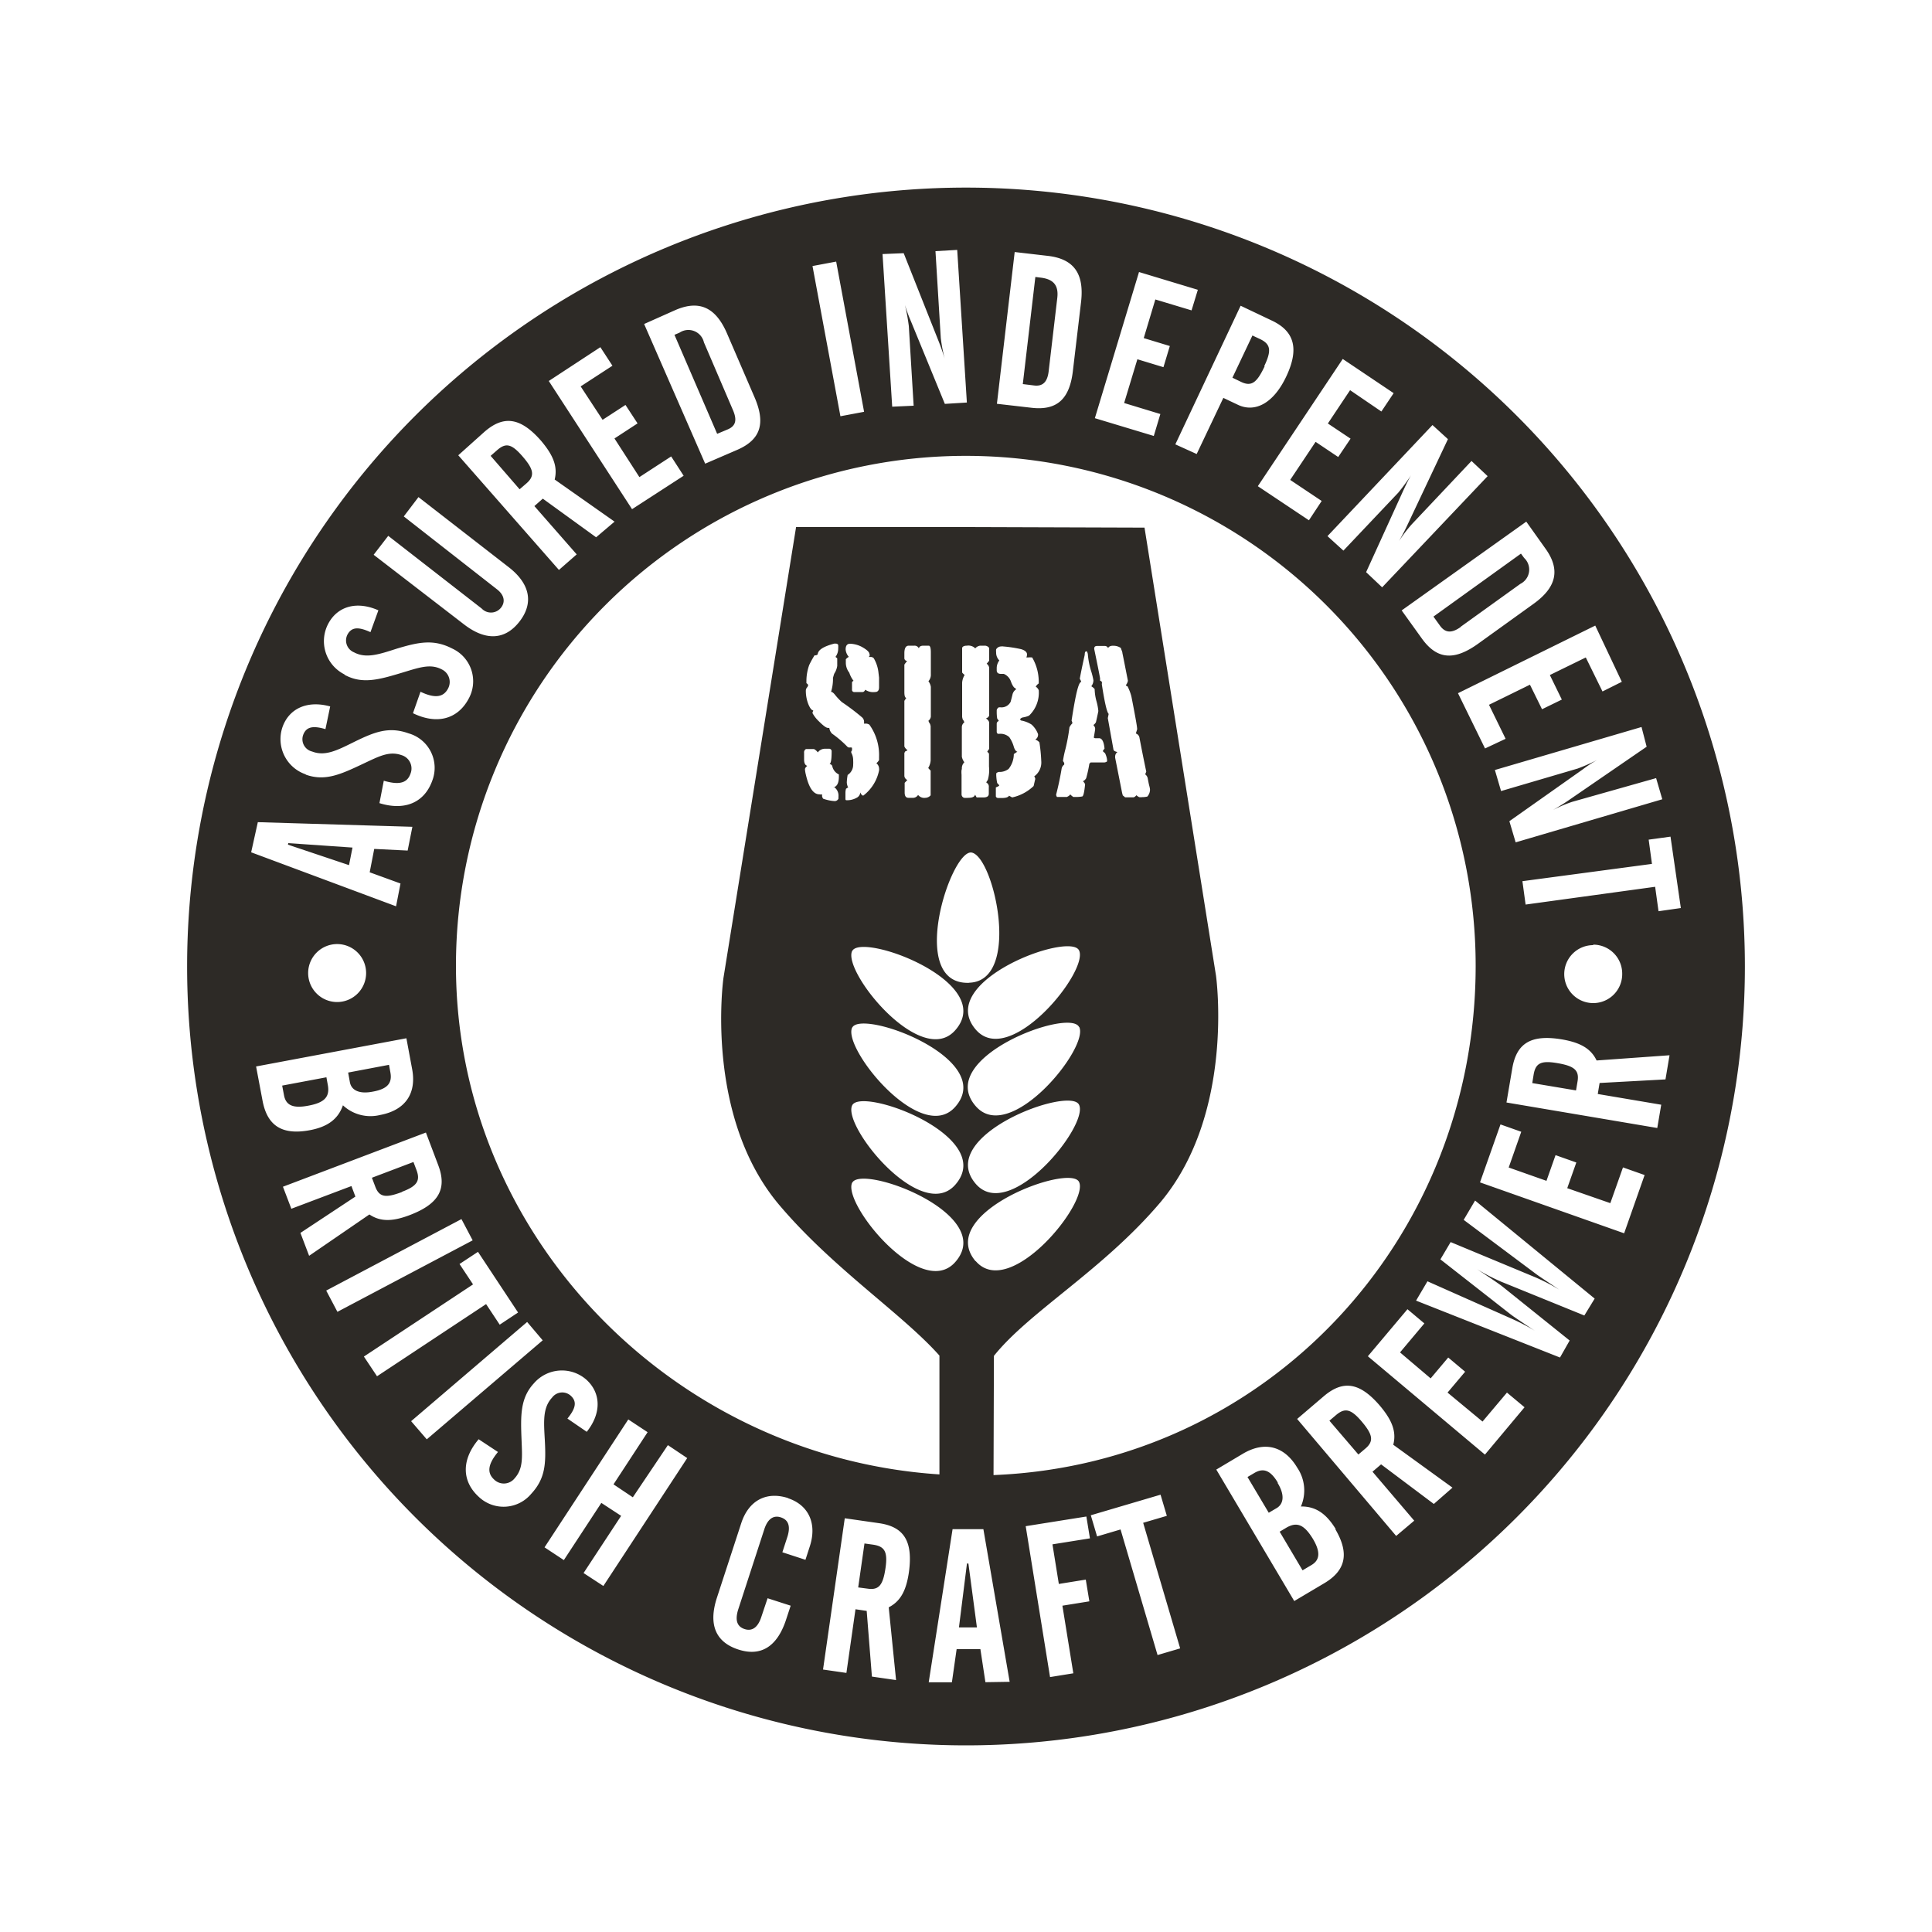 <svg xmlns="http://www.w3.org/2000/svg" id="Layer_1" data-name="Layer 1" width="200" height="200" viewBox="0 0 200 200"><g id="CRED1"><rect width="200" height="200" style="fill:none"></rect><path d="M31.91,114.46c-1.52.29-2.31,0-2.51-1.08l-.19-1,4.58-.86.14.77C34.17,113.54,33.6,114.15,31.91,114.46ZM38.62,113c1.52-.28,2-.9,1.79-2l-.14-.77-4.23.8.18,1C36.38,112.89,37.23,113.28,38.62,113Zm3,10.37c1.57-.59,1.91-1.15,1.49-2.26l-.31-.82-4.3,1.63.34.9C39.27,124,40,124,41.63,123.39ZM29.81,87.44l6.32,2.12.36-1.82-6.65-.46ZM90.36,159.9l-.87-.12-.65,4.55,1,.13c1.18.17,1.58-.43,1.83-2.16S91.53,160.07,90.36,159.9Zm-15-115.46c.84-.37.94-1,.51-2l-3-7a1.65,1.65,0,0,0-2.53-1l-.52.22,4.42,10.25Zm75.84,20.45,6.19-4.45a1.65,1.65,0,0,0,.39-2.68l-.33-.45-9.06,6.52.72,1C149.68,65.57,150.36,65.52,151.23,64.89Zm-20.32-27c.76-1.6.67-2.26-.44-2.79l-.79-.37-2.07,4.37.87.42C129.57,40.07,130.12,39.59,130.91,37.93ZM51.44,46.62l-.65.57,3,3.46.73-.63c.89-.79.7-1.48-.45-2.8S52.34,45.83,51.44,46.62ZM100.1,161.85l-.83,6.62h1.86l-.88-6.61Zm8.46-123.44.89-7.57c.15-1.29-.38-1.94-1.72-2.1l-.55-.07-1.3,11.09,1.22.15C108,40,108.44,39.48,108.56,38.41Zm24.58,119.75-.67.4,2.37,4,.91-.54c.91-.53.95-1.39.16-2.72C135,157.82,134.26,157.5,133.14,158.16Zm28.05-48.11c-1.66-.28-2.23,0-2.43,1.2l-.14.87,4.53.76.16-.95C163.5,110.76,162.92,110.34,161.19,110.05Zm19.44-10a80.63,80.63,0,0,1-161.26,0v0a80.63,80.63,0,0,1,161.26,0Zm-7.7-13.44-2.26.31.34,2.51L157.6,91.22l.33,2.42,13.41-1.84.35,2.53L174,94Zm-8,11.23a3,3,0,1,0,3,3A3,3,0,0,0,164.92,97.79Zm5-22.58-15.18,4.45.64,2.18,7.93-2.33a18.9,18.9,0,0,0,2-.88c-.69.39-1.17.74-1.52,1l-7.55,5.33.65,2.19,15.18-4.46-.64-2.19L162.77,83a13.55,13.55,0,0,0-2,.85c.88-.51,1.37-.84,1.49-.92l8.2-5.63Zm-4.79-10.5-14.21,7,2.8,5.72,2.13-1-1.72-3.52,4.24-2.08,1.25,2.54,2.05-1-1.24-2.54,3.72-1.82,1.73,3.52,2-1ZM87.81,81.5l-.23.15a1.52,1.52,0,0,0-.06.42v.57c0,.14,0,.2.13.2a2,2,0,0,0,1-.24.69.69,0,0,0,.41-.57v0c.09.22.19.33.31.33h0A4.36,4.36,0,0,0,91,79.76a.92.92,0,0,0,0-.22.72.72,0,0,0-.28-.53,1.17,1.17,0,0,0,.28-.33v-.33a5.4,5.4,0,0,0-1-3.33.66.66,0,0,0-.42-.11h-.13a.29.29,0,0,1,0-.09v-.09a.63.63,0,0,0-.2-.46,23,23,0,0,0-2.1-1.59,6.4,6.4,0,0,1-.69-.73c-.17-.22-.31-.33-.43-.33l0,0a4.45,4.45,0,0,0,.2-1.25v-.2c.06-.21.1-.36.13-.43a2,2,0,0,0,.31-.81v-.78L86.49,68a1.41,1.41,0,0,0,.28-.86,2.53,2.53,0,0,0,0-.38.25.25,0,0,0-.24-.13.55.55,0,0,0-.18,0c-1.1.29-1.67.65-1.7,1.1a.33.33,0,0,1-.22.11l-.11,0a10,10,0,0,0-.55,1,4.94,4.94,0,0,0-.29,1.68v.2c.12.08.18.16.18.22a.54.54,0,0,1-.12.23.53.53,0,0,0-.12.32,3.8,3.8,0,0,0,.26,1.41c.18.43.35.64.51.64l-.09.26a3.35,3.35,0,0,0,.66.86c.46.46.77.69.94.69a.37.37,0,0,0,.15,0,1,1,0,0,0,.29.6,11,11,0,0,1,1.57,1.34.26.26,0,0,0,.18.09l.09,0a.23.23,0,0,1,.11,0c.07,0,.11,0,.11.08l0,.23a.19.19,0,0,0-.08.15v.07a1.62,1.62,0,0,1,.2.81,3.63,3.63,0,0,1,0,.44,1.24,1.24,0,0,1-.57,1.06,5.15,5.15,0,0,0-.09.77,1.16,1.16,0,0,0,.06.33A.35.35,0,0,0,87.81,81.5Zm-1.5,0c.35-.1.53-.47.53-1.09v-.24a1.22,1.22,0,0,1-.69-.89.36.36,0,0,0-.28-.19c.15-.06.22-.49.22-1.29a.26.26,0,0,0-.29-.29h-.39a.9.9,0,0,0-.75.38,1.12,1.12,0,0,0-.4-.35h-.82a.38.38,0,0,0-.2.39v.69q0,.57.33.66c-.16.13-.24.25-.24.35a3,3,0,0,0,.09.55c.31,1.37.78,2.05,1.41,2.05a.64.64,0,0,0,.27,0l0,.2a.71.71,0,0,0,.11.25,4.3,4.3,0,0,0,1.2.25.43.43,0,0,0,.39-.26.26.26,0,0,1,0-.11v-.11A1.09,1.09,0,0,0,86.31,81.45ZM87.87,68a1,1,0,0,0-.31.25c0,.17,0,.31,0,.39a1.69,1.69,0,0,0,.36,1,2.73,2.73,0,0,0,.44.84.36.36,0,0,0-.16.13v.77a.23.23,0,0,0,.26.26h.83c.11,0,.21-.08.28-.24a1.46,1.46,0,0,0,1,.24c.29,0,.43-.16.43-.5,0,0,0-.09,0-.31s0-.45,0-.68l-.07-.6a3.69,3.69,0,0,0-.48-1.41.42.42,0,0,0-.31-.13l-.18,0v0s0,0,0,0a.33.33,0,0,1,.08-.16A.29.29,0,0,0,90,67.7c0-.18-.21-.39-.62-.64A2.79,2.79,0,0,0,88,66.64c-.31,0-.46.2-.46.59A1.33,1.33,0,0,0,87.87,68Zm.35,46.42c-1.06,2.12,7.18,12.3,10.7,8.19C103.18,117.65,89.2,112.46,88.22,114.42Zm0,8c-1.06,2.12,7.18,12.3,10.7,8.19C103.18,125.67,89.2,120.48,88.22,122.44Zm0-16.06c-1.06,2.11,7.18,12.3,10.7,8.18C103.18,109.6,89.2,104.42,88.22,106.38Zm0-7.93c-1.06,2.11,7.18,12.3,10.7,8.18C103.18,101.67,89.2,96.49,88.22,98.45Zm5.72-17.7-.29.31v1c0,.37.13.55.4.55h.51a.62.62,0,0,0,.48-.3.81.81,0,0,0,.75.3.75.75,0,0,0,.55-.26c0-.76,0-1.38,0-1.83v-.73a2.27,2.27,0,0,1-.25-.27,1.77,1.77,0,0,0,.25-.77V76.37c0-.51,0-.92,0-1.21l-.06-.22a1,1,0,0,1-.17-.33.63.63,0,0,0,.25-.42V71.1a1.31,1.31,0,0,0-.25-.58,1,1,0,0,0,.25-.73V67.52c0-.46-.08-.68-.22-.68h-.54c-.28,0-.44.09-.48.28a.48.48,0,0,0-.46-.28h-.58c-.31,0-.46.26-.46.79v.53a.29.29,0,0,0,.29.26,4.33,4.33,0,0,0-.29.38v2.84c0,.4.07.6.2.6l-.2.31v4.72a.91.91,0,0,0,.33.39.87.87,0,0,1-.25.13l-.08.16v2.38A.51.51,0,0,0,93.94,80.75Zm6.4,21c5.42-.19,2.57-13,.26-13.47C98.46,87.82,93.81,102,100.34,101.74Zm-.8-21.52v.66c0,.47,0,.92,0,1.35a.38.38,0,0,0,.26.37,2.62,2.62,0,0,0,.43,0c.43,0,.66-.11.71-.33l0,0,.16.29h.71c.37,0,.55-.13.55-.39V82c0-.16,0-.33,0-.51a.46.46,0,0,0-.26-.48.64.64,0,0,1,.15-.25,3.65,3.65,0,0,0,.13-1.41v-.61c0-.3,0-.54,0-.73l-.18-.2.2-.29V74.77a.72.72,0,0,0-.33-.39l.24-.14.09-.17V69.13a.62.62,0,0,0-.26-.42l.26-.31V67.08a.55.55,0,0,0-.46-.24h-.46a.77.77,0,0,0-.52.28,1,1,0,0,0-.86-.28c-.27,0-.44.07-.5.22,0,.73,0,1.25,0,1.56v1a1.32,1.32,0,0,0,.26.25,1.8,1.8,0,0,0-.26.79v2.27c0,.25,0,.68,0,1.3l.06.25a.46.46,0,0,1,.1.14,1,1,0,0,1,.07.16.61.61,0,0,0-.26.47v3.08a1.37,1.37,0,0,0,.26.58.85.85,0,0,0-.26.61v.09C99.52,79.73,99.52,79.94,99.54,80.22Zm3.9,1.08c0,.06-.11.13-.35.22l0,.84v.07c0,.08.06.15.2.19h.39c.44,0,.7-.08.77-.24l.33.18A4.64,4.64,0,0,0,107,81.37c.12-.52.17-.75.17-.71a.48.48,0,0,0-.11-.29,1.77,1.77,0,0,0,.73-1.6,16.68,16.68,0,0,0-.19-1.92,1,1,0,0,0-.43-.29.58.58,0,0,0,.29-.51V76a2.48,2.48,0,0,0-.68-1,3,3,0,0,0-1-.4c-.1,0-.16-.07-.17-.13s.1-.15.26-.2a2.42,2.42,0,0,0,.66-.19,3.28,3.28,0,0,0,1-2.63.84.84,0,0,0-.31-.37,1,1,0,0,1,.31-.33v-.14a5,5,0,0,0-.68-2.55,2.56,2.56,0,0,0-.45,0h-.15a1,1,0,0,0,.07-.3c0-.25-.21-.44-.62-.56a13.48,13.48,0,0,0-1.85-.28.56.56,0,0,0-.2,0,.61.61,0,0,0-.53.3,1.37,1.37,0,0,0,0,.31,1.14,1.14,0,0,0,.33.84,1.32,1.32,0,0,0-.27.82v.2c0,.25.15.37.44.37h.29a1.31,1.31,0,0,1,.75.82c.16.42.32.64.46.67l.07.11a.86.86,0,0,0-.38.55c-.11.45-.18.7-.19.74a1.05,1.05,0,0,1-1.06.57h-.16a.46.46,0,0,0-.22.29v.19c0,.13,0,.36.05.68a2.57,2.57,0,0,1,.17.26.29.29,0,0,0-.22.29v.87l.09.16h.29a1.34,1.34,0,0,1,.92.35,3.28,3.28,0,0,1,.47,1c.1.32.23.49.37.5l-.37.25a2.49,2.49,0,0,1-.54,1.54,1.57,1.57,0,0,1-.82.31h-.18a.53.53,0,0,0-.27.13,1.84,1.84,0,0,0,0,.37,4.41,4.41,0,0,0,.09.65ZM110.17,79v.06a.23.23,0,0,0,0,.09.65.65,0,0,0-.27.42c-.15.9-.34,1.8-.57,2.69v0a.45.45,0,0,0,.09.24c.32,0,.57,0,.75,0h.28l.2-.11.15-.15a1.38,1.38,0,0,0,.31.26h.29a3,3,0,0,0,.62-.05c.13,0,.23-.46.31-1.27a1.19,1.19,0,0,0-.1-.17l-.12-.14a.75.75,0,0,0,.33-.31,13,13,0,0,0,.33-1.5l.13-.13h.59c.3,0,.54,0,.73,0h.07a.51.51,0,0,0,.31-.11.3.3,0,0,0,0-.13v-.06a2.17,2.17,0,0,0-.2-.65l-.24-.22a1.17,1.17,0,0,1,.18-.26q-.09-1-.51-1.08h-.09l-.09,0-.09,0h-.17a.21.21,0,0,1-.16-.07c.09-.53.14-.82.14-.88a.45.45,0,0,0-.07-.26l-.11-.16a.84.84,0,0,0,.26-.28c.17-.75.25-1.14.25-1.17a5.7,5.7,0,0,0-.19-1,5.06,5.06,0,0,1-.19-1.23v0c0-.07-.12-.18-.35-.33a1,1,0,0,0,.22-.61,7,7,0,0,0-.25-1,8.12,8.12,0,0,1-.32-1.62.78.78,0,0,0-.11-.38h-.07q-.15,0-.15.36c-.24,1.08-.41,1.91-.51,2.46a.78.78,0,0,0,.08.16,1.08,1.08,0,0,1,.07.18h0c-.28,0-.59,1.33-1,4a1.45,1.45,0,0,1,.09.28,1.5,1.5,0,0,0-.31.42,19.52,19.52,0,0,1-.42,2.27,10.48,10.48,0,0,0-.24,1.13.23.23,0,0,0,0,.11A.74.74,0,0,1,110.17,79Zm6.39-8.09a1,1,0,0,0,.2-.44c-.28-1.43-.47-2.39-.57-2.87,0-.13-.1-.3-.16-.52a1.34,1.34,0,0,0-.77-.23.78.78,0,0,0-.35.05.4.4,0,0,0-.2.19.37.37,0,0,0-.35-.22l-.51,0h-.27q-.3,0-.3.24a.18.18,0,0,0,0,.11c.31,1.49.51,2.49.6,3l0,.24c.12.05.19.11.19.18a.41.41,0,0,1,0,.11.34.34,0,0,0,0,.15v0c.29,1.88.53,2.87.7,3l-.09.44.58,3.22c0,.15.17.24.42.29a.57.57,0,0,0-.24.46.1.1,0,0,0,0,.06v.07l.72,3.64.07.26c.1.08.18.14.24.2l.5,0,.34,0c.1,0,.21-.07.33-.22a1.06,1.06,0,0,0,.29.2,1.28,1.28,0,0,0,.31,0,2.46,2.46,0,0,0,.53-.06,1.12,1.12,0,0,0,.28-.69s0-.15-.07-.4-.11-.51-.16-.74a.67.67,0,0,0-.27-.47l.11-.28c-.24-1.15-.48-2.33-.71-3.55a.55.55,0,0,0-.37-.4l.13-.4a.3.3,0,0,0,0-.15c0-.16-.19-1.26-.59-3.29a5,5,0,0,0-.42-1.08C116.66,71.1,116.61,71,116.56,70.94ZM101,106.57c3.52,4.11,11.76-6.07,10.7-8.19C110.74,96.42,96.77,101.6,101,106.57Zm10.7-.26c-1-2-15,3.23-10.7,8.19C104.54,118.61,112.78,108.43,111.72,106.31ZM101,122.54c3.52,4.12,11.76-6.07,10.7-8.18C110.74,112.4,96.77,117.58,101,122.54Zm0,8c3.52,4.11,11.76-6.08,10.7-8.19C110.74,120.42,96.77,125.6,101,130.57Zm1.85,22.16c28.16-1.12,49.91-24.29,49.91-52.73a52.78,52.78,0,0,0-105.56,0c0,28,22.52,50.87,50.05,52.66v-12.3c-3.87-4.35-11-9-16.58-15.59-7.8-9.23-5.78-23.49-5.78-23.49l7.52-46.69h17.74l18.33.06L125.88,101s2,14.26-5.78,23.49c-5.94,7-13.54,11.28-17.21,15.87Zm42.25-89.51,2.09,2.91c1.58,2.2,3.37,2.3,5.82.54l5.74-4.13c2.38-1.71,2.81-3.54,1.22-5.74L158,54ZM148.29,44l-10.87,11.5L139.07,57l5.68-6a19.85,19.85,0,0,0,1.31-1.79c-.39.68-.63,1.23-.81,1.61l-3.83,8.41,1.66,1.57L154,49.29l-1.67-1.57-6.18,6.55A14.39,14.39,0,0,0,144.83,56c.5-.88.75-1.41.81-1.54l4.25-9ZM139,37.16l-8.79,13.17,5.29,3.53,1.32-2-3.26-2.18,2.63-3.94,2.34,1.57,1.28-1.9-2.35-1.57,2.3-3.45L143,42.6l1.27-1.9Zm-10.57-5.51L121.67,46l2.21,1,2.76-5.81,1.52.72c1.76.83,3.69-.16,5-2.95s.9-4.64-1.49-5.77ZM113.34,43.29l6.1,1.84.68-2.27-3.75-1.14,1.37-4.53,2.7.82.66-2.19L118.4,35l1.2-4,3.75,1.13L124,30l-6.09-1.84ZM103.2,41.8l3.56.41c2.7.32,4-.93,4.32-3.94l.83-7c.34-2.92-.72-4.46-3.42-4.78l-3.45-.4ZM91.36,26.3l1,15.8L94.58,42l-.5-8.25a19.63,19.63,0,0,0-.4-2.18,15.62,15.62,0,0,0,.62,1.69l3.51,8.55,2.28-.14-1-15.8L96.84,26l.55,9a15.66,15.66,0,0,0,.4,2.11c-.31-1-.52-1.52-.57-1.65l-3.67-9.25Zm-7.25,1.24L87,43.09l2.45-.46L86.56,27.08Zm-17.43,6L73,48l3.29-1.42c2.49-1.07,3-2.79,1.77-5.57l-2.8-6.49c-1.16-2.69-2.86-3.5-5.35-2.42Zm-9.87,5.9,8.62,13.27,5.34-3.46-1.29-2-3.29,2.14-2.58-4L66,43.83l-1.25-1.91-2.37,1.54L60.11,40l3.29-2.14-1.25-1.92Zm-9.37,7.69L57.86,59l1.84-1.61-4.38-5,.87-.77,5.52,4L63.62,54l-6.2-4.36c.33-1.36-.16-2.53-1.4-4-2.14-2.45-3.89-2.67-5.88-.93Zm-8.76,10.3L48,64.61c2.29,1.78,4.3,1.64,5.78-.27s1.1-3.9-1.11-5.62l-9.35-7.26-1.52,2L51.44,61c.77.59.89,1.31.43,1.9a1.32,1.32,0,0,1-2,.1l-9.68-7.53Zm-3,12.43c1.84,1,3.58.49,6-.24,1.75-.53,2.89-.94,4.06-.32a1.44,1.44,0,0,1,.63,2c-.49.91-1.39,1-2.84.31l-.78,2.22c2.5,1.22,4.64.6,5.76-1.49a3.73,3.73,0,0,0-1.69-5.2c-1.94-1-3.48-.67-5.72,0-1.84.59-3.19,1.06-4.45.39a1.33,1.33,0,0,1-.68-1.84c.43-.79,1.13-.82,2.38-.25l.82-2.26c-2.25-1-4.23-.41-5.18,1.37A3.85,3.85,0,0,0,35.65,69.81Zm-4,10.34c2,.7,3.61-.05,5.88-1.12,1.66-.78,2.72-1.36,4-.91a1.44,1.44,0,0,1,.93,1.93c-.35,1-1.23,1.17-2.76.72l-.45,2.32c2.66.83,4.67-.09,5.47-2.33a3.71,3.71,0,0,0-2.44-4.89c-2.06-.74-3.54-.15-5.64.88-1.74.86-3,1.52-4.35,1a1.31,1.31,0,0,1-.94-1.71c.31-.85,1-1,2.31-.61l.49-2.35c-2.38-.66-4.25.22-4.93,2.12A3.85,3.85,0,0,0,31.62,80.15ZM26,88.23l15,5.59.46-2.36L38.27,90.3l.47-2.42,3.46.17.49-2.46-16-.48Zm8.9,9.5a3,3,0,1,0,3,3A3,3,0,0,0,34.94,97.73ZM32.06,117c1.88-.35,2.95-1.17,3.44-2.58a4.18,4.18,0,0,0,3.86,1c2.56-.48,3.79-2.19,3.3-4.77l-.59-3.17-15.56,2.92.67,3.55C27.67,116.54,29.2,117.53,32.06,117ZM32,130l6.24-4.28c1.16.78,2.43.73,4.19.06,3-1.15,3.87-2.71,2.93-5.18l-1.27-3.36-14.8,5.61.87,2.28,6.22-2.35.41,1.09-5.69,3.76Zm2.93,5.8,14-7.4-1.16-2.2-14,7.4Zm4.1,6.67L50.32,135l1.41,2.13,1.9-1.26-4.15-6.28-1.91,1.26,1.4,2.11-11.3,7.47ZM44.18,149l12-10.25-1.61-1.9L42.56,147.12ZM55,154.63c1.49-1.61,1.52-3.2,1.4-5.54-.11-1.93-.23-3.36.75-4.41a1.31,1.31,0,0,1,1.94-.19c.66.61.51,1.3-.35,2.36l2,1.37c1.54-1.93,1.46-4,0-5.36a3.83,3.83,0,0,0-5.47.34c-1.42,1.53-1.38,3.34-1.28,5.84.07,1.84.18,3-.72,4a1.43,1.43,0,0,1-2.14.1c-.75-.7-.6-1.6.42-2.83l-2-1.32c-1.8,2.12-1.75,4.34,0,5.95A3.73,3.73,0,0,0,55,154.63Zm16.14-3.69-2-1.34L65.51,155l-2-1.34,3.53-5.4-2-1.32-8.67,13.24,2,1.32,3.88-5.92,2.05,1.34-3.89,5.92,2.05,1.34Zm10.47,4.15c-2.3-.75-4.12.26-4.88,2.6l-2.52,7.72c-.89,2.75-.14,4.57,2.2,5.34s4-.28,4.92-2.95l.52-1.58-2.39-.77-.67,2c-.34,1-.92,1.45-1.71,1.19s-1-.92-.67-2l2.73-8.39c.34-1,.92-1.43,1.7-1.17s1,.9.69,1.95l-.54,1.66,2.39.78.47-1.45C84.59,157.66,83.67,155.78,81.56,155.09ZM91,157.68l-3.55-.51-2.25,15.66,2.42.35.94-6.59,1.16.17.54,6.8,2.5.36L92,166.39c1.25-.64,1.82-1.78,2.09-3.64C94.53,159.53,93.57,158.05,91,157.68Zm13.52,16.42-2.72-15.8-3.19,0-2.47,15.85,2.4,0,.49-3.43,2.46,0,.52,3.42Zm4.43-14.23,3.88-.62-.37-2.26-6.28,1,2.52,15.62,2.41-.39-1.13-7,2.79-.45-.37-2.25-2.79.45Zm13.22,10.77-3.83-13,2.45-.72-.65-2.19-7.22,2.13.65,2.19,2.43-.72,3.83,13Zm16.11-12.34c-1-1.64-2.11-2.37-3.61-2.35a4.18,4.18,0,0,0-.37-4c-1.33-2.24-3.36-2.8-5.62-1.47l-2.77,1.65,8.07,13.61,3.1-1.84C139.31,162.58,139.71,160.81,138.23,158.3ZM150.36,154l-6.13-4.44c.35-1.35-.13-2.54-1.35-4-2.11-2.48-3.85-2.73-5.87-1l-2.73,2.33L144.53,159l1.87-1.58-4.32-5.07.89-.76,5.46,4.1Zm7.46-8.32L156,144.16l-2.53,3-3.62-3,1.82-2.16-1.75-1.47-1.82,2.16L144.93,140l2.52-3-1.75-1.47-4.1,4.87,12.12,10.18Zm7.26-11.25L152.7,124.28l-1.18,2,7.3,5.46c.61.47,1.47,1,2.58,1.76a19.45,19.45,0,0,0-2.5-1.29l-8.73-3.63-1.06,1.79L156.3,136c.36.29,1.22.85,2.58,1.76l-.26-.16a21.3,21.3,0,0,0-2.23-1.13l-8.62-3.83-1.18,2,14.9,5.89,1-1.76-7-5.62c-.28-.22-1.14-.81-2.58-1.76a20.37,20.37,0,0,0,2.49,1.29l8.61,3.5Zm5.17-12.79-2.24-.79-1.31,3.7L162.24,123l.94-2.66-2.15-.76-.94,2.66-3.91-1.38,1.3-3.7-2.15-.76-2.12,6,14.92,5.27Zm2.58-12.4-7.55.54c-.6-1.26-1.73-1.86-3.58-2.18-3.21-.54-4.71.39-5.15,3l-.6,3.53,15.61,2.64.41-2.41-6.57-1.11.19-1.14,6.82-.37ZM138.29,146.5l-.67.57,3,3.5.74-.63c.9-.77.72-1.47-.41-2.8S139.2,145.73,138.29,146.5Zm-6,7c-.78-1.33-1.53-1.57-2.47-1l-.68.4,2.2,3.7.85-.5C132.9,155.65,133,154.72,132.25,153.5Z" style="fill:#2d2a26"></path></g></svg>